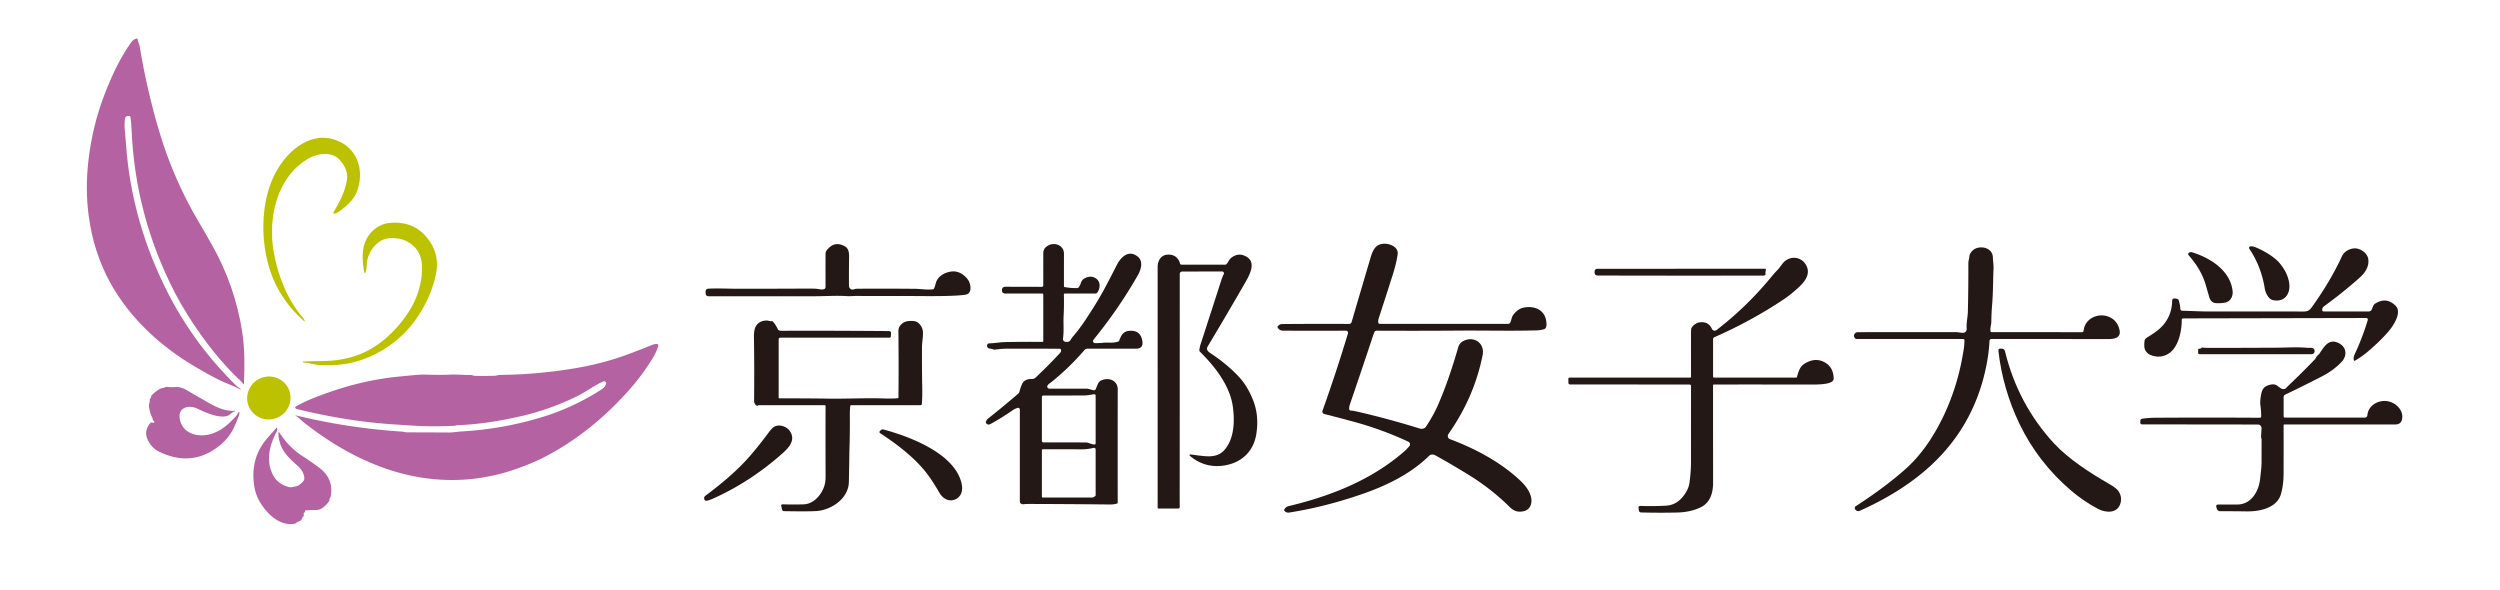 <?xml version="1.0" encoding="UTF-8" standalone="no"?>
<!DOCTYPE svg PUBLIC "-//W3C//DTD SVG 1.1//EN" "http://www.w3.org/Graphics/SVG/1.1/DTD/svg11.dtd">
<svg xmlns="http://www.w3.org/2000/svg" version="1.1" viewBox="0.00 0.00 1814.00 428.00">
<path fill="#b562a2" d="
  M 94.04 84.22
  Q 91.02 83.67 90.64 86.54
  Q 90.15 90.21 90.56 94.31
  Q 91.06 99.38 91.45 104.93
  C 94.09 142.99 104.98 180.04 122.43 213.73
  Q 133.67 235.42 148.72 254.55
  Q 158.88 267.45 171.12 279.55
  Q 172.66 281.07 174.66 282.28
  Q 174.82 282.38 174.73 282.55
  L 174.73 282.55
  Q 174.62 282.75 174.43 282.65
  C 171.72 281.23 168.86 279.85 165.98 278.73
  C 157.22 275.31 149.57 270.77 141.71 266.17
  C 116.82 251.62 94.73 231.28 80.65 206.30
  Q 67.82 183.54 64.28 156.02
  Q 61.87 137.26 64.04 117.53
  Q 66.88 91.68 76.02 68.08
  C 81.14 54.87 86.98 42.28 95.14 30.75
  Q 96.70 28.54 99.11 27.94
  Q 99.83 27.76 99.87 28.50
  C 99.97 30.26 100.97 31.36 101.26 33.11
  Q 106.57 65.44 115.70 95.92
  C 122.38 118.24 131.84 140.06 143.80 160.35
  Q 149.23 169.55 154.02 178.09
  Q 170.50 207.43 175.68 240.41
  C 177.64 252.91 177.56 265.34 177.02 277.95
  Q 176.95 279.54 176.13 278.17
  Q 175.71 277.47 175.11 276.91
  C 160.36 263.09 147.55 246.66 136.23 228.64
  Q 130.73 219.89 126.72 212.09
  Q 98.02 156.26 95.45 93.83
  Q 95.26 89.20 94.63 84.83
  Q 94.56 84.31 94.04 84.22
  Z"
/>
<path fill="#bdc200" d="
  M 258.85 139.32
  Q 256.40 145.56 248.62 151.50
  C 247.09 152.68 245.30 154.21 243.43 154.84
  Q 240.96 155.68 242.31 153.46
  C 246.62 146.36 250.51 138.44 251.75 130.58
  Q 252.93 123.09 246.29 115.83
  C 240.71 109.73 230.27 111.29 224.04 114.87
  C 200.83 128.23 194.31 157.84 198.57 182.68
  C 201.51 199.85 208.56 217.53 219.86 230.60
  Q 220.52 231.36 220.94 232.32
  Q 221.62 233.86 220.36 232.75
  Q 200.63 215.32 194.27 190.43
  C 189.28 170.94 189.79 147.06 198.37 128.50
  C 206.18 111.59 223.89 94.23 244.20 101.82
  C 259.72 107.61 264.74 124.37 258.85 139.32
  Z"
/>
<path fill="#bdc200" d="
  M 281.70 243.87
  C 296.42 230.21 307.00 212.71 306.18 192.67
  Q 305.67 180.26 294.51 174.77
  Q 290.04 172.57 283.52 172.76
  Q 278.36 172.91 274.41 176.01
  C 268.80 180.43 266.15 186.53 265.98 193.72
  Q 265.93 195.56 265.45 196.99
  Q 264.58 199.58 264.15 196.88
  C 262.87 188.82 262.10 180.40 266.24 172.86
  C 269.28 167.33 275.32 162.58 281.98 161.83
  Q 301.60 159.63 312.14 175.59
  C 316.51 182.22 318.07 190.03 316.47 198.19
  Q 314.80 206.74 311.19 214.99
  Q 297.93 245.32 269.17 258.44
  C 257.08 263.96 245.00 265.68 231.92 264.91
  C 227.75 264.67 224.33 263.21 219.96 262.99
  Q 219.83 262.98 219.83 262.85
  L 219.82 262.59
  Q 219.82 262.31 220.10 262.29
  Q 227.03 262.01 233.73 261.97
  C 252.14 261.88 268.03 256.56 281.70 243.87
  Z"
/>
<path fill="#231815" d="
  M 1000.04 233.78
  Q 1000.10 235.00 1001.33 235.00
  L 1094.19 235.00
  A 1.91 1.91 0.0 0 0 1095.93 233.88
  C 1096.72 232.13 1096.78 230.19 1097.90 228.66
  Q 1101.26 224.09 1105.47 223.23
  C 1114.28 221.44 1122.25 225.57 1122.12 235.55
  C 1122.10 237.03 1121.79 238.50 1120.13 238.95
  Q 1117.51 239.65 1114.99 239.72
  C 1096.58 240.25 1077.69 239.74 1059.00 239.88
  Q 1028.59 240.10 998.93 239.95
  Q 997.65 239.95 997.19 241.14
  Q 996.63 242.59 996.15 244.02
  Q 988.26 267.75 979.45 293.56
  Q 978.96 294.99 978.94 296.66
  A 1.22 1.22 0.0 0 0 980.08 297.90
  Q 981.96 298.04 983.57 298.40
  Q 1006.28 303.53 1030.04 310.91
  C 1031.58 311.39 1033.67 311.12 1034.66 309.63
  Q 1040.09 301.43 1043.33 294.06
  Q 1051.08 276.38 1058.06 252.09
  Q 1058.99 248.86 1061.79 247.44
  C 1069.63 243.46 1077.53 249.09 1075.79 257.72
  Q 1069.63 288.31 1051.24 314.52
  C 1050.15 316.07 1050.22 317.94 1052.19 318.68
  C 1070.77 325.64 1089.24 335.56 1103.35 348.96
  C 1107.40 352.81 1111.50 358.21 1111.21 363.97
  C 1111.04 367.30 1109.14 370.04 1105.85 370.86
  C 1101.66 371.90 1098.51 370.96 1095.41 367.88
  Q 1082.14 354.74 1066.06 344.81
  Q 1054.06 337.39 1041.55 330.42
  C 1039.81 329.46 1038.16 329.57 1036.73 330.96
  C 1023.32 344.04 1005.75 352.57 987.42 358.83
  Q 960.67 367.97 935.40 371.90
  Q 933.37 372.22 932.00 370.67
  Q 931.67 370.30 931.86 369.85
  Q 932.75 367.79 935.09 367.23
  C 966.20 359.76 995.01 348.25 1018.67 327.78
  Q 1020.83 325.91 1022.64 323.69
  A 2.08 2.08 0.0 0 0 1021.90 320.50
  Q 1003.37 311.85 983.40 306.33
  Q 972.09 303.21 961.22 300.48
  Q 958.93 299.91 959.73 297.69
  Q 969.67 269.86 978.08 241.92
  A 1.55 1.55 0.0 0 0 976.59 239.93
  Q 955.19 240.08 930.91 239.92
  Q 928.41 239.90 927.06 237.68
  Q 926.82 237.29 927.09 236.90
  Q 928.33 235.15 930.36 235.13
  Q 954.36 234.91 978.94 235.04
  A 1.85 1.84 -81.6 0 0 980.72 233.71
  Q 987.33 211.15 993.92 188.89
  C 995.59 183.25 997.12 177.01 1004.34 176.84
  C 1008.66 176.74 1014.88 179.30 1014.14 184.54
  Q 1013.23 190.93 1010.71 198.93
  Q 1005.72 214.77 1000.46 230.71
  Q 999.97 232.19 1000.04 233.78
  Z"
/>
<path fill="#231815" d="
  M 618.16 210.10
  C 619.06 210.30 620.56 209.52 621.62 209.51
  Q 643.04 209.36 664.45 209.57
  Q 665.58 209.58 670.64 209.97
  Q 673.64 210.20 676.91 209.94
  Q 677.42 209.90 677.65 209.45
  Q 678.48 207.78 678.88 205.95
  C 680.03 200.61 685.41 197.53 690.71 196.97
  C 695.40 196.47 699.68 199.28 702.36 202.96
  C 704.44 205.84 705.79 213.12 700.49 213.83
  Q 696.69 214.35 692.98 214.52
  C 679.46 215.14 666.13 214.73 652.99 214.77
  Q 637.75 214.82 621.46 214.74
  C 619.18 214.73 617.16 215.02 614.75 214.86
  C 606.83 214.37 599.22 214.94 591.37 214.95
  Q 553.91 214.99 514.40 214.99
  Q 512.00 214.99 512.00 212.59
  L 512.00 211.63
  Q 512.00 209.57 514.04 209.46
  C 520.43 209.12 528.57 209.49 533.05 209.50
  Q 556.23 209.55 584.65 209.40
  Q 587.97 209.38 591.42 209.48
  C 593.58 209.53 595.37 210.32 597.61 209.92
  A 1.71 1.70 85.0 0 0 599.01 208.24
  Q 598.98 196.24 599.01 184.26
  Q 599.02 182.71 599.97 181.49
  Q 605.42 174.54 612.95 178.68
  C 615.92 180.32 616.15 183.65 616.10 186.75
  Q 615.94 196.01 616.02 207.46
  A 2.71 2.71 0.0 0 0 618.16 210.10
  Z"
/>
<path fill="#231815" d="
  M 771.96 213.74
  Q 772.14 221.99 771.76 229.31
  C 771.48 234.69 772.12 240.11 771.31 245.64
  A 2.09 2.08 11.3 0 0 772.87 247.97
  Q 775.69 248.66 776.94 246.48
  Q 777.72 245.12 778.76 243.91
  Q 783.15 238.81 787.12 232.86
  Q 796.26 219.17 801.42 209.48
  Q 805.80 201.28 810.43 192.13
  C 812.67 187.70 817.49 182.15 823.22 184.75
  C 830.12 187.89 828.50 194.65 825.52 199.87
  Q 811.81 223.91 793.43 246.53
  A 1.51 1.51 0.0 0 0 794.60 248.99
  Q 797.75 249.00 800.86 248.66
  Q 801.90 248.55 806.09 248.63
  Q 808.61 248.68 811.31 247.87
  Q 811.91 247.69 812.12 247.10
  C 813.39 243.60 814.90 240.51 819.12 240.08
  Q 827.73 239.22 828.92 247.70
  Q 829.67 252.98 824.34 252.99
  Q 806.66 253.02 789.25 252.99
  Q 787.72 252.99 786.79 254.08
  Q 776.57 266.07 763.18 277.04
  C 762.05 277.97 760.85 278.41 760.09 279.75
  A 1.51 1.50 14.7 0 0 761.41 282.00
  Q 774.73 281.99 788.16 282.01
  C 790.08 282.02 791.62 282.79 793.46 283.17
  A 1.45 1.45 0.0 0 0 795.12 282.26
  Q 795.88 280.22 796.79 278.27
  Q 797.58 276.59 799.50 275.84
  C 804.97 273.71 811.02 276.19 811.02 282.53
  Q 810.98 323.87 811.01 364.70
  Q 811.01 365.21 810.52 365.37
  Q 808.27 366.09 805.50 366.06
  Q 776.63 365.74 747.25 365.67
  Q 744.39 365.66 742.38 365.89
  A 2.14 2.13 -3.2 0 1 740.00 363.77
  L 740.00 297.22
  A 1.30 1.30 0.0 0 0 738.33 295.97
  Q 736.43 296.53 734.81 297.65
  Q 726.24 303.60 718.63 307.69
  Q 716.78 308.68 715.54 307.06
  Q 715.21 306.62 715.39 306.10
  Q 715.92 304.54 716.69 303.94
  Q 728.00 294.94 738.75 285.71
  A 3.18 3.18 0.0 0 0 739.77 284.04
  Q 740.47 281.18 741.76 278.39
  C 743.01 275.68 746.12 274.91 748.76 275.00
  C 749.87 275.04 750.84 274.52 751.63 273.79
  Q 760.22 265.72 769.18 256.10
  Q 770.09 255.12 769.93 254.06
  Q 769.78 253.06 768.77 253.06
  Q 749.18 252.94 729.99 253.01
  C 727.18 253.02 724.45 253.41 721.71 253.70
  Q 721.18 253.76 720.69 253.54
  Q 719.47 253.01 718.10 252.93
  Q 717.54 252.90 717.09 252.56
  Q 716.57 252.15 716.33 251.63
  A 1.74 1.73 76.0 0 1 717.82 249.15
  Q 720.90 249.02 724.28 248.60
  Q 727.34 248.23 730.59 248.18
  Q 743.61 247.97 756.40 248.07
  Q 757.00 248.07 757.00 247.48
  L 757.00 213.76
  A 0.75 0.74 -90.0 0 0 756.26 213.01
  L 729.44 212.97
  Q 727.01 212.97 727.02 210.54
  Q 727.02 210.35 727.03 210.17
  A 2.24 2.23 -88.1 0 1 729.27 208.07
  L 755.85 208.13
  Q 757.00 208.13 757.00 206.99
  Q 756.99 195.81 757.01 184.08
  C 757.02 181.08 758.05 179.63 760.49 178.20
  C 765.18 175.45 772.01 177.97 772.01 184.06
  Q 771.99 195.99 772.00 207.67
  Q 772.00 208.20 772.52 208.30
  Q 777.16 209.17 781.77 209.00
  Q 782.26 208.98 782.56 208.61
  Q 783.71 207.21 784.16 205.65
  Q 784.96 202.89 787.32 201.78
  Q 792.41 199.37 796.03 202.72
  C 798.70 205.19 798.21 209.64 796.20 212.29
  A 1.78 1.77 18.3 0 1 794.78 213.00
  L 772.69 213.00
  Q 771.94 213.00 771.96 213.74
  Z
  M 787.92 321.06
  C 790.19 321.08 791.99 322.64 794.28 322.49
  Q 795.00 322.45 795.00 321.72
  L 795.00 287.05
  A 0.99 0.98 -3.8 0 0 793.88 286.08
  C 791.52 286.39 789.24 286.92 786.87 286.93
  Q 771.06 287.03 757.04 287.00
  A 1.05 1.04 -0.0 0 0 755.99 288.04
  L 755.99 319.95
  A 1.08 1.07 0.0 0 0 757.07 321.02
  Q 771.06 320.94 787.92 321.06
  Z
  M 792.53 360.99
  C 793.37 360.98 793.90 360.45 794.57 360.06
  Q 795.00 359.80 795.00 359.29
  L 795.00 326.47
  Q 795.00 324.62 793.19 325.04
  C 790.61 325.64 788.01 326.03 785.36 326.02
  Q 770.43 325.99 756.71 325.99
  A 0.71 0.71 0.0 0 0 756.00 326.70
  L 756.00 360.46
  Q 756.00 361.01 756.55 361.01
  Q 774.71 361.01 792.53 360.99
  Z"
/>
<path fill="#231815" d="
  M 1643.27 209.14
  C 1641.65 198.91 1637.92 189.12 1632.09 180.43
  A 1.07 1.07 0.0 0 1 1632.91 178.77
  Q 1634.84 178.65 1636.81 179.49
  Q 1645.64 183.29 1651.44 188.25
  C 1657.41 193.36 1663.88 205.10 1660.07 213.08
  C 1658.12 217.16 1654.44 218.55 1649.96 217.92
  Q 1647.51 217.57 1646.10 215.68
  Q 1643.83 212.67 1643.27 209.14
  Z"
/>
<path fill="#231815" d="
  M 1424.21 241.51
  A 2.75 2.75 0.0 0 0 1427.03 238.53
  C 1426.67 234.34 1427.78 230.02 1427.87 226.43
  Q 1428.30 209.09 1428.24 191.32
  Q 1428.23 189.76 1428.62 188.31
  C 1429.00 186.83 1428.82 185.37 1429.61 183.99
  Q 1431.01 181.55 1433.20 180.48
  C 1438.28 178.01 1445.88 180.23 1446.04 186.84
  C 1446.11 189.56 1446.62 192.19 1446.50 194.93
  C 1446.12 203.74 1446.23 212.48 1445.47 221.42
  Q 1444.98 227.13 1444.91 233.33
  C 1444.89 235.77 1443.91 237.91 1444.35 240.47
  Q 1444.45 240.99 1444.98 240.99
  L 1510.70 241.03
  A 1.19 1.18 2.7 0 0 1511.88 239.96
  C 1512.75 231.11 1522.28 226.85 1529.86 229.76
  Q 1536.25 232.22 1537.90 239.27
  C 1539.26 245.09 1534.24 246.02 1529.99 246.02
  Q 1487.23 245.99 1445.00 245.98
  A 1.41 1.41 0.0 0 0 1443.59 247.32
  Q 1443.10 256.76 1441.05 266.57
  Q 1432.85 305.83 1405.50 333.43
  Q 1384.00 355.12 1349.58 370.58
  Q 1347.90 371.33 1346.55 370.08
  Q 1346.27 369.82 1346.09 369.49
  Q 1345.30 368.08 1346.66 367.21
  Q 1367.86 353.49 1382.69 340.29
  Q 1394.35 329.89 1403.61 314.26
  Q 1419.66 287.14 1424.84 253.69
  Q 1425.35 250.42 1425.42 246.96
  A 0.96 0.95 -89.7 0 0 1424.47 245.99
  Q 1385.09 246.00 1347.13 246.00
  Q 1345.94 246.00 1345.26 244.12
  Q 1345.13 243.76 1345.23 243.41
  Q 1345.92 241.03 1348.10 241.03
  Q 1383.89 240.96 1419.11 241.01
  C 1420.90 241.02 1422.50 241.45 1424.21 241.51
  Z"
/>
<path fill="#231815" d="
  M 1716.66 230.75
  L 1584.00 231.03
  A 0.94 0.93 89.7 0 0 1583.07 231.98
  C 1583.17 240.17 1580.65 252.48 1573.11 256.83
  Q 1567.25 260.21 1560.55 257.63
  Q 1558.41 256.81 1556.99 254.75
  C 1555.55 252.67 1555.86 249.90 1556.04 247.53
  C 1556.12 246.44 1556.99 245.44 1557.90 244.89
  Q 1562.91 241.84 1565.35 239.91
  Q 1575.98 231.50 1576.13 217.94
  A 1.35 1.35 0.0 0 1 1577.32 216.61
  Q 1578.86 216.42 1580.26 217.10
  A 1.18 1.15 4.6 0 1 1580.86 217.79
  Q 1581.87 221.07 1582.03 223.95
  Q 1582.12 225.48 1583.65 225.50
  C 1590.18 225.61 1596.87 226.03 1603.44 226.02
  Q 1637.56 225.99 1671.92 226.03
  C 1674.62 226.03 1676.02 224.87 1677.47 222.86
  Q 1690.94 204.17 1699.29 185.98
  C 1700.88 182.51 1704.68 180.47 1708.19 180.22
  C 1712.24 179.93 1717.86 183.43 1718.44 188.14
  C 1719.17 193.96 1715.68 198.39 1711.53 202.05
  Q 1699.40 212.74 1686.49 222.11
  Q 1684.88 223.27 1684.98 224.96
  A 1.09 1.09 0.0 0 0 1686.07 225.99
  L 1718.71 226.00
  A 2.52 2.51 10.5 0 0 1721.06 224.39
  C 1721.61 222.95 1722.00 221.20 1723.37 220.33
  Q 1731.48 215.20 1738.18 221.78
  C 1743.09 226.60 1736.75 236.24 1733.11 240.48
  C 1728.38 245.96 1723.04 251.00 1717.46 255.64
  Q 1713.38 259.03 1708.80 261.68
  Q 1708.06 262.11 1707.91 261.26
  C 1707.66 259.86 1707.88 258.46 1708.49 257.18
  Q 1714.12 245.23 1717.97 232.52
  Q 1718.51 230.74 1716.66 230.75
  Z"
/>
<path fill="#231815" d="
  M 1590.66 183.08
  C 1604.28 187.30 1618.36 196.54 1619.98 211.19
  C 1620.37 214.70 1618.71 218.38 1615.18 219.39
  C 1613.01 220.01 1610.53 220.04 1608.26 219.98
  Q 1604.32 219.87 1603.06 215.61
  Q 1601.88 211.58 1600.69 207.41
  C 1598.32 199.08 1594.06 191.99 1588.09 185.24
  A 1.26 1.26 0.0 0 1 1588.36 183.34
  Q 1589.39 182.68 1590.66 183.08
  Z"
/>
<path fill="#231815" d="
  M 856.19 191.17
  A 1.10 1.10 0.0 0 0 857.26 192.03
  L 888.99 192.04
  Q 889.54 192.04 889.93 191.65
  C 891.34 190.22 891.82 188.20 893.44 187.00
  Q 897.85 183.73 902.16 185.23
  C 913.14 189.06 906.50 199.89 902.70 206.48
  Q 889.94 228.61 876.34 251.33
  C 875.06 253.46 876.28 254.93 878.20 256.19
  Q 890.57 264.35 899.19 273.68
  Q 905.09 280.06 909.15 290.13
  Q 913.81 301.72 911.50 315.41
  C 909.42 327.71 900.75 335.74 888.51 337.73
  Q 875.04 339.91 864.33 331.55
  Q 861.54 329.37 865.04 329.88
  Q 869.53 330.55 873.90 330.95
  C 879.47 331.47 884.61 330.86 888.47 326.47
  C 895.74 318.21 895.98 305.07 894.50 294.76
  C 892.34 279.64 881.37 265.78 870.82 255.33
  A 1.94 1.93 26.5 0 1 870.27 253.70
  Q 870.56 251.61 871.12 249.88
  Q 878.62 226.83 886.28 203.02
  Q 886.98 200.83 887.96 198.89
  A 1.33 1.33 0.0 0 0 886.77 196.96
  L 858.01 197.03
  Q 856.03 197.04 856.03 199.03
  L 855.99 367.99
  A 0.99 0.99 0.0 0 1 855.00 368.98
  L 840.56 369.01
  Q 839.99 369.01 839.99 368.44
  Q 840.01 284.37 839.99 193.52
  Q 839.99 191.06 841.08 188.83
  Q 843.32 184.23 849.21 184.82
  C 852.84 185.19 855.41 187.84 856.19 191.17
  Z"
/>
<path fill="#231815" d="
  M 1227.00 273.30
  Q 1227.01 257.45 1226.98 242.33
  Q 1226.98 240.58 1227.11 238.96
  C 1227.30 236.66 1230.79 234.29 1232.83 233.96
  Q 1239.61 232.89 1242.19 238.67
  A 2.16 2.16 0.0 0 0 1245.48 239.50
  Q 1267.29 222.79 1285.44 200.73
  Q 1287.47 198.27 1289.89 195.74
  C 1292.06 193.49 1293.32 190.63 1295.98 188.86
  C 1301.93 184.91 1309.10 187.76 1311.30 194.14
  C 1313.24 199.77 1309.19 204.72 1305.22 208.39
  Q 1299.57 213.64 1294.57 216.99
  Q 1270.97 232.81 1244.05 244.63
  Q 1243.00 245.09 1243.00 246.23
  L 1243.00 273.25
  A 0.75 0.75 0.0 0 0 1243.75 274.00
  L 1303.24 274.00
  Q 1303.75 274.00 1303.88 273.51
  Q 1304.53 270.95 1305.47 268.64
  Q 1306.78 265.43 1309.70 263.68
  Q 1317.80 258.83 1324.98 263.51
  Q 1330.17 266.89 1330.51 274.23
  Q 1330.58 275.78 1329.58 276.65
  C 1326.86 279.00 1318.79 279.03 1314.78 279.03
  Q 1277.96 278.97 1243.61 279.01
  Q 1242.99 279.01 1242.99 279.63
  Q 1242.99 313.95 1243.02 350.11
  C 1243.03 357.39 1241.09 364.72 1233.97 368.12
  Q 1226.60 371.64 1217.24 371.88
  Q 1204.92 372.20 1190.90 371.84
  Q 1189.35 371.80 1189.15 370.27
  L 1188.94 368.71
  Q 1188.72 367.04 1190.41 367.10
  Q 1199.09 367.43 1208.72 366.93
  Q 1215.88 366.56 1220.75 360.82
  Q 1225.21 355.55 1225.92 350.04
  C 1226.49 345.57 1226.96 340.82 1226.97 336.34
  Q 1227.01 308.71 1227.01 280.02
  A 1.01 1.01 0.0 0 0 1226.00 279.01
  L 1139.25 278.97
  A 1.23 1.23 0.0 0 1 1138.02 277.75
  L 1138.00 275.01
  Q 1137.99 274.00 1138.99 274.00
  L 1226.30 274.00
  Q 1227.00 274.00 1227.00 273.30
  Z"
/>
<path fill="#231815" d="
  M 1281.08 199.26
  A 0.31 0.30 -18.7 0 1 1280.93 199.55
  Q 1280.26 199.96 1279.46 199.96
  Q 1219.57 200.08 1159.39 199.92
  Q 1156.95 199.91 1157.02 197.48
  L 1157.03 197.11
  Q 1157.09 195.05 1159.15 195.05
  L 1280.63 194.98
  A 0.71 0.71 0.0 0 1 1281.32 195.87
  Q 1280.89 197.51 1281.08 199.26
  Z"
/>
<path fill="#231815" d="
  M 616.97 294.64
  Q 616.62 297.69 616.64 300.28
  Q 616.77 314.37 616.32 327.26
  Q 616.29 328.20 616.28 329.00
  Q 616.18 339.60 615.94 349.74
  C 615.66 361.91 603.12 370.08 592.46 370.81
  Q 586.77 371.20 568.97 370.89
  Q 567.73 370.87 567.45 369.66
  L 566.92 367.32
  Q 566.59 365.90 568.05 365.94
  Q 576.15 366.18 583.08 365.95
  C 590.48 365.69 596.08 359.04 598.17 352.51
  Q 599.07 349.70 599.05 345.20
  Q 598.94 318.20 599.03 294.68
  A 0.69 0.69 0.0 0 0 598.34 293.99
  Q 574.05 294.03 550.50 294.00
  Q 550.11 294.00 549.84 294.30
  Q 549.51 294.68 549.09 294.40
  Q 547.15 293.10 547.17 290.73
  Q 547.42 266.64 547.06 245.03
  Q 546.97 239.66 548.19 237.24
  Q 550.44 232.76 556.09 232.57
  C 557.50 232.52 558.59 233.21 559.99 233.02
  A 0.91 0.89 -24.3 0 1 560.80 233.32
  Q 563.00 235.82 564.41 238.95
  Q 564.62 239.40 565.08 239.61
  Q 566.01 240.04 567.20 240.03
  Q 593.80 239.86 644.74 240.22
  Q 646.75 240.23 646.51 242.23
  Q 646.42 242.98 646.44 243.84
  Q 646.45 245.00 645.29 245.00
  L 566.25 245.00
  A 1.25 1.25 0.0 0 0 565.00 246.25
  L 565.00 288.45
  Q 565.00 289.05 565.60 289.05
  Q 583.44 288.99 601.44 289.25
  C 614.49 289.44 628.64 288.65 642.26 289.15
  Q 646.98 289.33 651.51 288.96
  A 0.44 0.44 0.0 0 0 651.92 288.53
  C 652.10 272.15 652.05 256.08 651.88 240.17
  Q 651.86 237.80 653.45 235.92
  C 655.82 233.13 658.47 232.86 661.92 232.88
  Q 664.80 232.90 666.48 234.43
  Q 669.51 237.19 669.69 240.99
  C 669.86 244.48 669.02 248.20 669.00 251.89
  Q 668.92 268.10 669.18 280.88
  Q 669.31 287.41 668.90 293.15
  A 0.91 0.91 0.0 0 1 667.99 294.00
  L 617.70 293.99
  Q 617.05 293.99 616.97 294.64
  Z"
/>
<path fill="#231815" d="
  M 1656.98 308.68
  Q 1657.03 325.40 1656.98 343.18
  C 1656.97 348.32 1656.48 353.69 1655.01 358.65
  C 1651.98 368.87 1639.11 371.20 1630.15 371.06
  Q 1620.72 370.91 1611.21 370.95
  Q 1609.06 370.96 1608.46 368.89
  L 1608.19 367.99
  Q 1607.64 366.09 1609.62 366.08
  Q 1616.19 366.06 1623.32 366.07
  C 1633.67 366.09 1639.07 356.29 1639.97 347.25
  C 1640.37 343.23 1640.98 339.27 1640.99 335.22
  Q 1641.01 326.92 1641.00 318.98
  C 1641.00 318.16 1640.63 317.78 1640.65 317.00
  Q 1640.74 314.01 1640.99 310.92
  A 2.68 2.68 0.0 0 0 1638.32 308.03
  L 1554.33 307.93
  Q 1552.99 307.93 1553.00 306.58
  L 1553.00 305.40
  A 1.62 1.62 0.0 0 1 1554.40 303.81
  Q 1559.28 303.15 1564.00 303.12
  Q 1601.23 302.88 1639.56 303.12
  Q 1640.71 303.12 1640.72 301.98
  Q 1640.75 298.10 1640.16 294.26
  Q 1639.72 291.39 1640.64 286.40
  Q 1641.37 282.41 1643.25 280.94
  C 1645.24 279.37 1649.79 277.92 1652.20 279.75
  Q 1653.64 280.84 1655.13 281.85
  C 1656.29 282.62 1658.12 282.49 1659.02 281.36
  Q 1659.54 280.70 1660.13 280.15
  Q 1670.03 270.77 1679.47 260.96
  C 1680.48 259.91 1680.72 258.62 1681.88 257.71
  Q 1682.63 257.11 1683.20 256.29
  C 1686.21 251.88 1689.30 246.03 1695.82 248.45
  C 1702.48 250.94 1703.75 257.68 1698.92 262.75
  Q 1693.13 268.83 1684.53 273.24
  Q 1670.56 280.41 1658.05 286.40
  A 1.84 1.84 0.0 0 0 1657.00 288.06
  L 1657.00 301.92
  Q 1657.00 303.03 1658.11 303.03
  L 1716.01 303.00
  A 1.76 1.75 -87.9 0 0 1717.76 301.37
  C 1718.31 294.46 1725.11 290.33 1731.62 291.01
  C 1737.56 291.63 1743.85 296.88 1743.05 303.50
  Q 1742.51 307.98 1738.08 307.98
  Q 1696.23 308.02 1657.66 307.99
  Q 1656.97 307.99 1656.98 308.68
  Z"
/>
<path fill="#b562a2" d="
  M 439.78 277.89
  Q 439.23 276.10 437.53 276.86
  C 431.32 279.62 425.47 284.13 419.19 287.26
  Q 399.37 297.11 377.64 302.07
  Q 352.62 307.79 331.85 308.52
  C 331.04 308.55 330.56 308.94 329.75 308.97
  Q 313.09 309.68 300.75 308.91
  Q 292.99 308.43 285.26 307.91
  Q 251.39 305.66 215.39 296.78
  Q 214.62 296.59 214.24 295.87
  A 0.63 0.62 -28.7 0 1 214.49 295.04
  Q 220.75 291.48 227.51 288.82
  Q 248.10 280.70 266.11 276.90
  Q 278.14 274.35 289.57 273.23
  Q 294.31 272.76 300.19 272.21
  Q 305.90 271.67 310.79 271.85
  Q 319.00 272.15 327.32 271.81
  C 332.11 271.62 336.94 272.16 341.71 272.12
  C 342.77 272.11 343.37 272.69 344.52 272.72
  Q 352.58 272.86 359.09 272.65
  C 360.36 272.61 361.46 272.06 362.68 272.05
  Q 389.07 271.79 415.78 267.46
  Q 437.90 263.87 457.68 256.35
  Q 465.24 253.48 473.53 250.16
  Q 474.84 249.63 476.27 249.59
  Q 478.12 249.53 477.56 251.30
  Q 476.22 255.51 473.95 259.30
  Q 466.53 271.63 456.87 282.55
  C 438.67 303.14 417.56 320.33 393.45 332.43
  Q 386.07 336.13 376.17 339.70
  Q 339.36 352.98 301.22 345.73
  C 271.66 340.11 244.10 325.26 220.29 306.35
  C 218.30 304.77 216.66 302.84 214.46 301.63
  A 0.13 0.13 0.0 0 1 214.55 301.39
  Q 252.72 310.68 292.14 313.20
  C 293.09 313.26 293.98 313.69 294.94 313.70
  Q 311.44 313.75 325.95 313.83
  C 328.97 313.84 331.92 313.22 334.68 313.07
  Q 364.36 311.44 392.92 302.78
  Q 416.23 295.72 436.63 282.46
  Q 438.81 281.05 439.74 278.75
  Q 439.91 278.32 439.78 277.89
  Z"
/>
<path fill="#231815" d="
  M 1674.25 252.37
  C 1676.13 252.53 1678.68 251.78 1679.41 254.10
  A 2.23 2.22 81.3 0 1 1677.29 256.99
  L 1596.01 257.00
  Q 1595.02 257.00 1595.01 256.01
  L 1595.00 253.75
  Q 1594.99 252.92 1595.81 253.04
  Q 1596.59 253.15 1597.39 252.46
  Q 1597.77 252.13 1598.26 252.19
  Q 1600.15 252.42 1602.00 252.42
  Q 1626.89 252.42 1651.22 252.29
  C 1659.04 252.25 1666.50 251.68 1674.25 252.37
  Z"
/>
<path fill="#231815" d="
  M 1465.50 307.88
  Q 1453.24 282.49 1450.05 254.69
  Q 1449.84 252.82 1451.71 252.95
  L 1452.58 253.01
  Q 1454.40 253.13 1454.83 254.91
  Q 1464.18 293.25 1490.33 321.65
  C 1500.71 332.92 1516.42 343.09 1530.35 351.11
  Q 1535.65 354.16 1537.08 356.24
  Q 1539.83 360.23 1538.72 364.79
  C 1536.77 372.76 1527.99 372.28 1522.24 369.21
  Q 1511.67 363.57 1502.78 355.97
  Q 1478.85 335.50 1465.50 307.88
  Z"
/>
<ellipse fill="#bdc200" cx="0.00" cy="0.00" transform="translate(195.07,288.77) rotate(-25.8)" rx="15.79" ry="15.55"/>
<path fill="#b562a2" d="
  M 111.66 306.65
  A 0.56 0.56 0.0 0 0 111.80 305.66
  Q 110.83 304.98 110.73 303.89
  Q 110.67 303.28 110.37 302.74
  Q 108.78 299.82 108.12 295.36
  C 107.82 293.37 108.81 292.15 108.70 290.19
  Q 108.66 289.47 109.17 288.96
  Q 109.64 288.50 109.64 287.83
  Q 109.65 287.29 110.02 286.90
  Q 112.28 284.53 115.21 282.63
  Q 116.42 281.84 117.72 281.62
  Q 118.98 281.41 120.09 280.85
  A 1.63 1.60 35.1 0 1 121.00 280.70
  Q 124.25 281.10 127.39 280.84
  C 130.14 280.62 133.09 281.69 135.41 283.05
  Q 143.19 287.62 151.80 292.51
  C 157.63 295.82 163.34 298.25 169.72 298.13
  Q 171.14 298.10 169.83 298.66
  Q 168.49 299.23 167.38 300.28
  C 161.97 305.40 148.97 299.26 143.12 296.47
  C 137.00 293.56 128.84 295.55 130.45 304.08
  C 132.59 315.47 145.03 317.79 154.26 314.53
  C 161.37 312.01 166.22 307.39 171.19 301.99
  Q 172.20 300.89 172.83 299.45
  Q 172.93 299.22 173.15 299.11
  Q 173.31 299.03 173.49 299.10
  Q 173.84 299.23 173.80 299.61
  Q 173.67 300.77 173.25 301.87
  Q 171.71 305.93 169.96 309.78
  Q 166.38 317.64 159.27 323.36
  Q 139.40 339.31 115.56 327.78
  Q 109.64 324.92 106.92 318.46
  Q 104.50 312.72 108.92 307.07
  A 1.32 1.31 28.6 0 1 110.40 306.64
  Q 111.05 306.87 111.66 306.65
  Z"
/>
<path fill="#231815" d="
  M 517.20 361.86
  Q 515.09 362.80 512.84 363.35
  A 1.49 1.48 74.7 0 1 511.07 362.34
  Q 510.57 360.66 511.87 359.69
  C 523.58 351.00 535.26 341.23 544.66 330.31
  Q 550.79 323.20 557.75 313.81
  Q 558.99 312.13 560.45 310.69
  C 564.18 306.99 570.71 309.15 573.16 312.83
  C 577.76 319.73 571.85 325.37 566.89 329.73
  Q 543.91 349.93 517.20 361.86
  Z"
/>
<path fill="#b562a2" d="
  M 221.36 371.01
  Q 221.39 371.09 221.38 371.18
  Q 221.32 371.58 220.98 371.82
  Q 220.03 372.46 220.39 373.53
  Q 220.71 374.51 219.81 375.00
  Q 219.33 375.27 219.25 375.83
  A 3.38 2.96 -5.2 0 1 216.85 378.35
  Q 215.71 378.67 214.89 379.49
  Q 214.53 379.85 214.03 379.95
  C 203.05 382.15 193.47 372.70 188.35 363.82
  Q 185.37 358.64 184.48 352.68
  Q 181.77 334.59 191.25 321.39
  C 193.89 317.71 197.16 314.53 199.99 311.05
  Q 201.30 309.43 201.12 311.50
  C 201.06 312.29 200.68 313.45 200.31 314.15
  Q 194.49 325.12 195.31 335.33
  Q 195.63 339.21 197.57 343.59
  Q 200.74 350.76 208.81 353.18
  Q 211.06 353.85 212.42 353.43
  C 213.99 352.95 215.79 352.83 217.11 351.89
  Q 219.06 350.51 220.41 348.70
  Q 220.70 348.31 220.75 347.82
  C 221.21 344.09 218.53 340.21 215.81 337.83
  C 208.31 331.26 202.54 325.57 202.03 314.87
  Q 201.92 312.52 203.19 314.50
  Q 209.51 324.41 219.27 330.78
  Q 225.79 335.04 231.60 339.36
  Q 242.27 347.32 239.97 360.11
  Q 239.87 360.68 239.55 361.15
  Q 239.00 361.93 239.03 362.80
  Q 239.05 363.36 238.73 363.81
  Q 236.66 366.69 233.71 368.74
  Q 231.78 370.07 229.10 370.07
  Q 225.22 370.06 221.74 370.38
  Q 221.13 370.44 221.36 371.01
  Z"
/>
<path fill="#231815" d="
  M 641.04 311.63
  C 660.01 316.73 694.26 329.40 697.98 352.22
  C 698.60 356.05 697.43 360.21 693.70 362.09
  C 688.67 364.62 684.10 361.83 681.55 357.41
  Q 677.58 350.51 673.72 345.15
  C 664.92 332.94 651.29 322.60 638.56 314.27
  A 0.92 0.92 0.0 0 1 638.37 312.89
  C 639.08 312.09 639.85 311.31 641.04 311.63
  Z"
/>
</svg>
